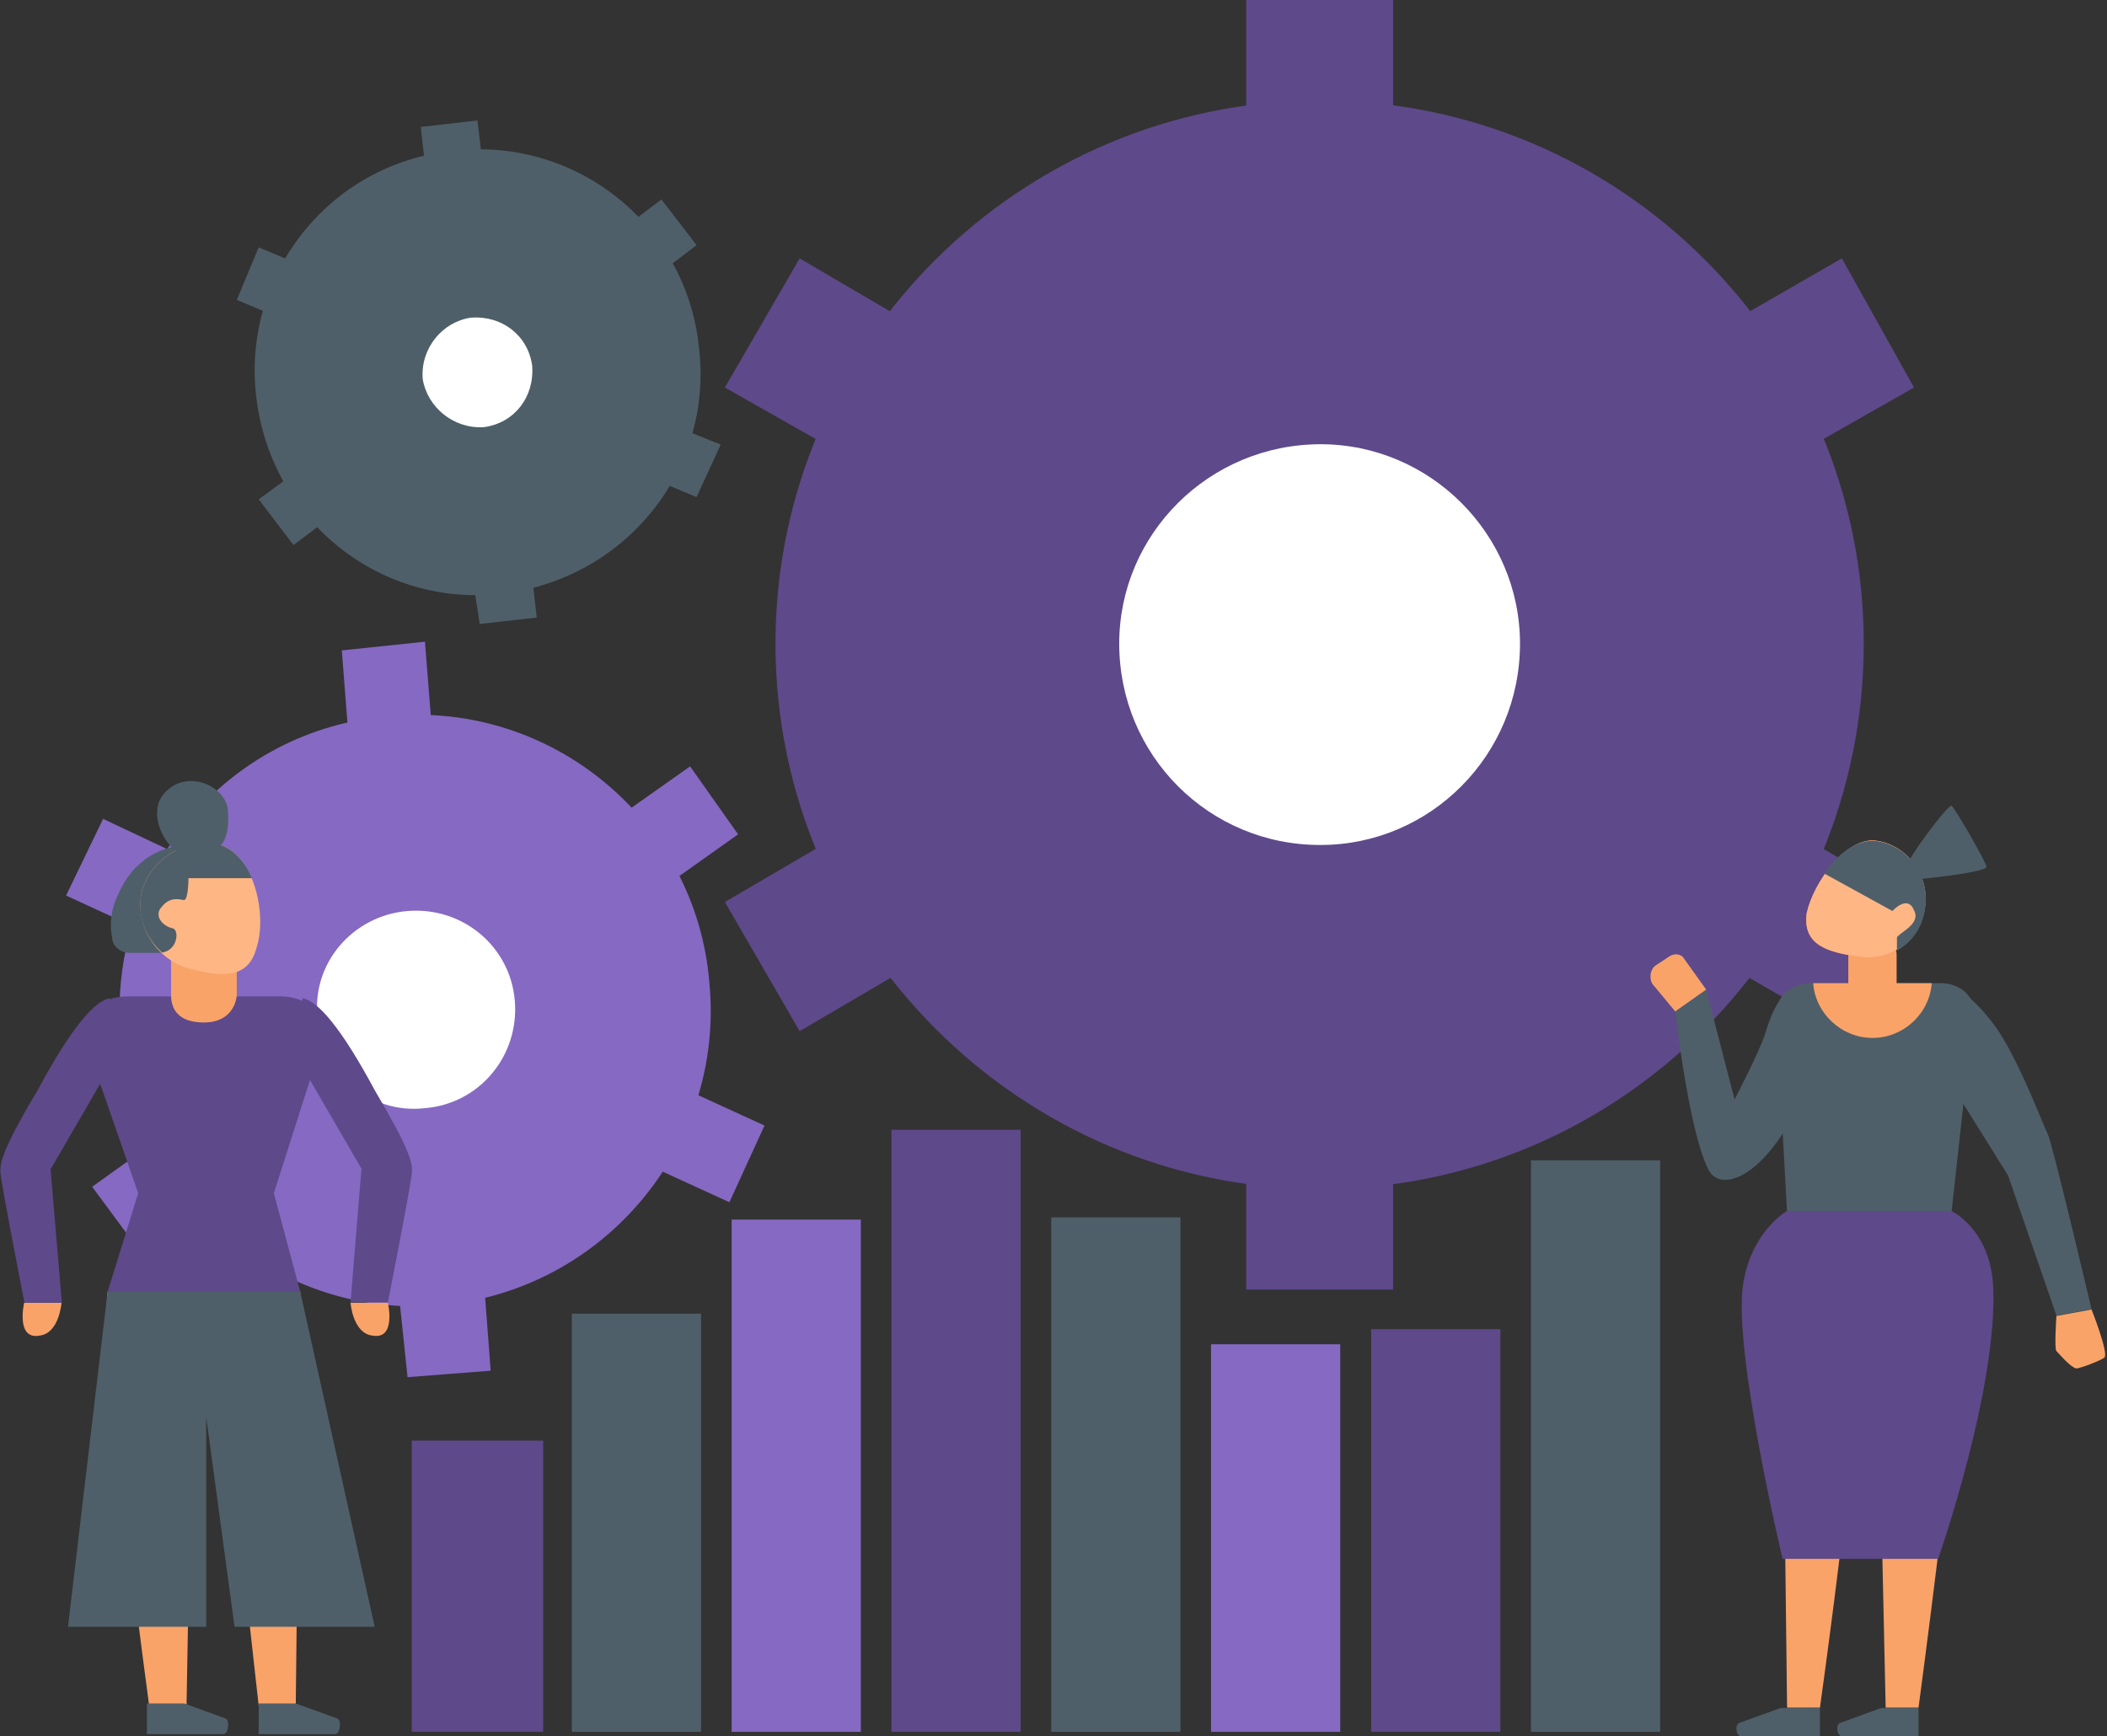 <?xml version="1.0" encoding="utf-8"?>
<!-- Generator: Adobe Illustrator 22.1.0, SVG Export Plug-In . SVG Version: 6.00 Build 0)  -->
<svg version="1.1" id="Слой_1" xmlns="http://www.w3.org/2000/svg" xmlns:xlink="http://www.w3.org/1999/xlink" x="0px" y="0px"
	 viewBox="0 0 654 539" style="enable-background:new 0 0 654 539;" xml:space="preserve">
<rect x="0" y="0" width="654" height="539" fill="#333333" stroke="none"/>
<style type="text/css">
	.st0{fill:#5E498A;}
	.st1{fill:#8669C3;}
	.st2{fill:#4F5F69;}
	.st3{fill:#FF5C98;}
	.st4{fill:#FFFFFF;}
	.st5{fill:#F9A369;}
	.st6{fill:#FFB685;}
	.st7{fill:#FF8860;}
</style>
<polygon class="st0" points="386.8,400.3 432.4,400.3 432.4,354.1 386.8,354.1 "/>
<polygon class="st0" points="531.6,297 554.7,256.9 594.1,280 571.7,320.1 "/>
<polygon class="st0" points="554.7,142.7 531.6,103.3 571.7,80.2 594.1,120.3 "/>
<polygon class="st0" points="386.8,46.2 432.4,46.2 432.4,0 386.8,0 "/>
<polygon class="st0" points="287.6,103.3 264.5,142.7 225,120.3 248.2,80.2 "/>
<polygon class="st0" points="264.5,256.9 287.6,297 248.2,320.1 225,280 "/>
<path class="st0" d="M240.7,199.8c0-93.1,76.1-168.6,169.2-168.6s168.6,75.4,168.6,168.6S503,369.1,409.9,369.1
	S240.7,292.9,240.7,199.8L240.7,199.8z"/>
<polygon class="st1" points="123.8,401.7 150.3,399 152.3,425.5 126.5,427.5 "/>
<polygon class="st1" points="202.6,362.3 213.5,338.5 237.3,349.4 226.4,373.2 "/>
<polygon class="st1" points="208.1,273.9 193.1,252.8 214.2,237.9 229.1,259 "/>
<polygon class="st1" points="134,225.7 108.1,227.7 106.1,201.9 131.9,199.2 "/>
<polygon class="st1" points="55.1,265.1 44.2,288.9 20.5,278 32,254.2 "/>
<polygon class="st1" points="50.4,352.8 65.3,374.5 44.2,389.5 28.6,368.4 "/>
<path class="st1" d="M37.4,321.5c-4.1-50.3,32.6-95.2,83.6-99.2c50.3-4.8,95.2,32.6,99.2,82.9c4.8,50.3-32.6,95.2-82.9,99.9
	C87.1,409.9,42.2,372.5,37.4,321.5z"/>
<polygon class="st2" points="146.2,176 164.6,174 166.6,191.7 148.9,193.7 "/>
<polygon class="st2" points="199.9,147.5 206.7,131.2 223.7,138 216.2,154.3 "/>
<polygon class="st2" points="201.9,87 191.1,72.7 205.3,61.9 216.2,76.1 "/>
<polygon class="st2" points="150.3,55.1 132.6,57.1 130.6,39.4 148.2,37.4 "/>
<polygon class="st2" points="96.6,83.6 89.8,99.9 73.5,93.1 80.3,76.8 "/>
<polygon class="st2" points="95.2,144.1 105.4,158.4 91.1,169.2 80.3,155 "/>
<path class="st2" d="M79.6,123.7C74.8,85.6,102,51,140.1,46.9c38.1-4.8,72.7,22.4,76.8,60.5c4.8,38.1-22.4,72-60.5,76.8
	C118.3,189,84.3,161.8,79.6,123.7L79.6,123.7z"/>
<path class="st3" d="M121.1,313.3c0-4.1,3.4-8.2,8.2-8.2c4.1,0,8.2,4.1,8.2,8.2c0,4.8-4.1,8.2-8.2,8.2
	C124.5,321.5,121.1,318.1,121.1,313.3z"/>
<polygon class="st0" points="127.8,537.6 168.6,537.6 168.6,447.2 127.8,447.2 "/>
<polygon class="st2" points="177.5,537.6 217.6,537.6 217.6,407.8 177.5,407.8 "/>
<polygon class="st1" points="227.1,537.6 267.2,537.6 267.2,378.6 227.1,378.6 "/>
<polygon class="st0" points="276.7,537.6 316.8,537.6 316.8,350.7 276.7,350.7 "/>
<polygon class="st2" points="326.3,537.6 366.4,537.6 366.4,377.9 326.3,377.9 "/>
<polygon class="st1" points="375.9,537.6 416,537.6 416,417.3 375.9,417.3 "/>
<polygon class="st0" points="425.6,537.6 465.7,537.6 465.7,412.6 425.6,412.6 "/>
<polygon class="st2" points="475.2,537.6 515.3,537.6 515.3,360.2 475.2,360.2 "/>
<path class="st4" d="M347.4,199.8c0-34,27.9-61.9,62.5-61.9c34,0,61.9,27.9,61.9,61.9c0,34.7-27.9,62.5-61.9,62.5
	C375.3,262.4,347.4,234.5,347.4,199.8z"/>
<path class="st4" d="M98.6,316.1c-2-17,10.9-31.9,27.9-33.3s31.9,10.9,33.3,27.9s-10.9,31.9-27.9,33.3
	C114.9,346,100,333.1,98.6,316.1L98.6,316.1z"/>
<path class="st4" d="M131.2,117.6c-0.7-9.5,6.1-17.7,15-19c9.5-0.7,17.7,5.4,19,15c0.7,9.5-5.4,17.7-15,19
	C140.8,133.2,132.6,126.4,131.2,117.6z"/>
<path class="st2" d="M63.3,262.4c0,0-18.4-3.4-26.5,15c-2.7,5.4-2.7,10.2-2,13.6c0,2.7,2.7,4.8,5.4,4.8h10.2L63.3,262.4z"/>
<path class="st5" d="M33.4,401h59.8l-1.4,128.5H80.3c0,0-8.8-78.2-12.2-113.5h-8.2l-2,113.5H46.3c0,0-13.6-100.6-12.9-120.3
	C32.7,407.8,33.4,401,33.4,401z"/>
<path class="st0" d="M33.4,401h59.8L85,370.4l15.6-48.9c0.7-6.8-5.4-12.2-13.6-12.2H39.5c-8.2,0-14.3,5.4-13.6,12.2l17,48.9
	L33.4,401L33.4,401z"/>
<path class="st5" d="M63.3,317.4c-10.2,0-10.2-6.8-10.2-8.8V297c0-2.7,4.1-2.7,6.1-2.7h7.5c2.7,0,6.8,2,6.8,4.8v9.5
	C73.5,310.6,72.1,317.4,63.3,317.4z"/>
<path class="st6" d="M79.6,294.3c-2.7,10.2-11.6,8.8-21.8,6.1C47.6,297,41.5,286.2,44.2,276c3.4-10.2,14.3-16.3,24.5-13.6
	C78.9,265.8,83,284.1,79.6,294.3z"/>
<path class="st2" d="M58.5,272.6c0,0,0,6.8-1.4,6.8c-0.7,0-4.1-1.4-6.8,2c-2.7,2.7,0,6.1,3.4,6.8c2,0.7,1.4,6.8-3.4,7.5
	c-5.4-4.8-8.2-12.2-6.1-19.7c3.4-10.2,14.3-16.3,24.5-13.6c4.1,1.4,7.5,5.4,9.5,10.2H58.5z"/>
<path class="st2" d="M91.8,528.8H80.3v9.5h23.8c1.4,0,2-4.1,0.7-4.8L91.8,528.8L91.8,528.8z"/>
<path class="st2" d="M57.2,528.8H45.6v9.5h23.8c1.4,0,2-4.1,0.7-4.8L57.2,528.8L57.2,528.8z"/>
<path class="st5" d="M7.5,404.4h11.6c0,0-0.7,9.5-6.8,10.2C4.8,416,7.5,404.4,7.5,404.4z"/>
<path class="st0" d="M34.1,309.9c-4.8,0.7-12.2,9.5-22.4,28.5C0.7,356.8,0.1,360.9,0.1,363.6c0,2.7,7.5,40.8,7.5,40.8h11.6L15.7,363
	l19.7-34L34.1,309.9L34.1,309.9z"/>
<path class="st5" d="M120.4,404.4h-11.6c0,0,0.7,9.5,6.8,10.2C123.1,416,120.4,404.4,120.4,404.4z"/>
<path class="st0" d="M93.9,309.9c4.8,0.7,12.2,9.5,22.4,28.5c10.9,18.4,11.6,22.4,11.6,25.1c0,2.7-7.5,40.8-7.5,40.8h-11.6l3.4-41.5
	l-19.7-34L93.9,309.9L93.9,309.9z"/>
<polygon class="st2" points="33.4,401 93.2,401 116.3,505 72.8,505 64,439.8 64,505 21.1,505 "/>
<path class="st2" d="M57.2,265.1c-4.8,0-12.9-12.9-5.4-19.7s19-0.7,19,6.8C71.4,264.4,66,265.1,57.2,265.1z"/>
<path class="st5" d="M607.7,413.9h-54.4l1.4,116.2h10.2c0,0,8.2-58.5,10.9-91.1h7.5l2,91.1h10.2c0,0,12.2-91.1,12.2-108.8
	C607.7,420.1,607.7,413.9,607.7,413.9L607.7,413.9z"/>
<path class="st2" d="M605.7,376.6h-51l-3.4-61.9c0-5.4,4.8-9.5,10.9-9.5h40.1c6.1,0,10.9,4.1,10.2,9.5L605.7,376.6L605.7,376.6z"/>
<path class="st5" d="M577.8,309.3h6.8c2,0,4.1-2,4.1-4.1v-8.8c0-2.7-2-4.8-4.1-4.8h-6.8c-2,0-4.1,2-4.1,4.8v8.8
	C573.7,307.2,575.8,309.3,577.8,309.3z"/>
<path class="st7" d="M560.8,283.4c-1.4,10.2,6.8,12.2,16.3,13.6c10.2,1.4,19-5.4,20.4-15.6c1.4-9.5-5.4-19-15-20.4
	C573.1,259.6,562.9,273.9,560.8,283.4z"/>
<path class="st2" d="M552.7,530.2h12.2v8.8h-24.5c-1.4,0-2-3.4-0.7-4.1L552.7,530.2z"/>
<path class="st2" d="M583.9,530.2h11.6v8.8h-23.8c-1.4,0-2-3.4-0.7-4.1L583.9,530.2L583.9,530.2z"/>
<path class="st0" d="M554.7,375.9h51c0,0,11.6,5.4,12.9,22.4c2,31.3-17,85.6-17,85.6h-48.3c0,0-15.6-65.3-12.2-85.6
	C543.8,382,554.7,375.9,554.7,375.9L554.7,375.9z"/>
<path class="st6" d="M560.8,283.4c-1.4,10.2,6.8,12.2,16.3,13.6c10.2,1.4,19-5.4,20.4-15.6c1.4-9.5-5.4-19-15-20.4
	C573.1,259.6,562.9,273.9,560.8,283.4z"/>
<path class="st2" d="M566.3,271.2l21.1,11.6c0,0,4.8-5.4,6.8,0c2,4.1-4.8,6.8-5.4,8.2c0,1.4,0,2.7,0,4.1c4.8-2.7,8.2-7.5,8.8-13.6
	c1.4-9.5-5.4-19-15-20.4C576.4,260.3,570.3,265.1,566.3,271.2L566.3,271.2z"/>
<path class="st5" d="M599.6,305.2c-0.7,9.5-8.8,17-18.4,17c-9.5,0-17.7-7.5-18.4-17H599.6L599.6,305.2z"/>
<polygon class="st0" points="494.2,299.7 527.5,304.5 535,254.2 501.7,249.4 "/>
<path class="st5" d="M513.9,299.7l4.1-2.7c2-1.4,4.1-0.7,4.8,0.7l6.8,9.5L520,314l-6.8-8.2C511.9,304.5,511.9,301.1,513.9,299.7
	L513.9,299.7z"/>
<path class="st2" d="M558.1,305.9c-5.4,2-8.2,8.2-10.2,15c-2,6.1-9.5,20.4-9.5,20.4l-8.8-34L520,314c0,0,4.1,36.7,10.2,48.9
	c3.4,7.5,17.7,3.4,29.2-22.4C564.2,331,558.1,305.9,558.1,305.9z"/>
<path class="st2" d="M608.4,307.2c0,0,8.2,6.1,13.6,15.6c6.1,10.2,12.2,26.5,13.6,29.2c1.4,2.7,13.6,54.4,13.6,54.4l-10.9,2
	l-15-43.5L603,332.4L608.4,307.2L608.4,307.2z"/>
<path class="st5" d="M649.2,406.5l-10.9,2c0,0-0.7,10.2,0,10.9c0.7,0.7,4.1,4.8,6.1,5.4c1.4,0,8.2-2.7,8.8-3.4
	C654.6,420.1,649.2,406.5,649.2,406.5z"/>
<path class="st2" d="M592.1,268.5c0-2,12.2-18.4,13.6-18.4c0.7,0,10.9,17.7,10.9,19c-0.7,2-23.8,4.1-23.8,4.1L592.1,268.5
	L592.1,268.5z"/>
</svg>
